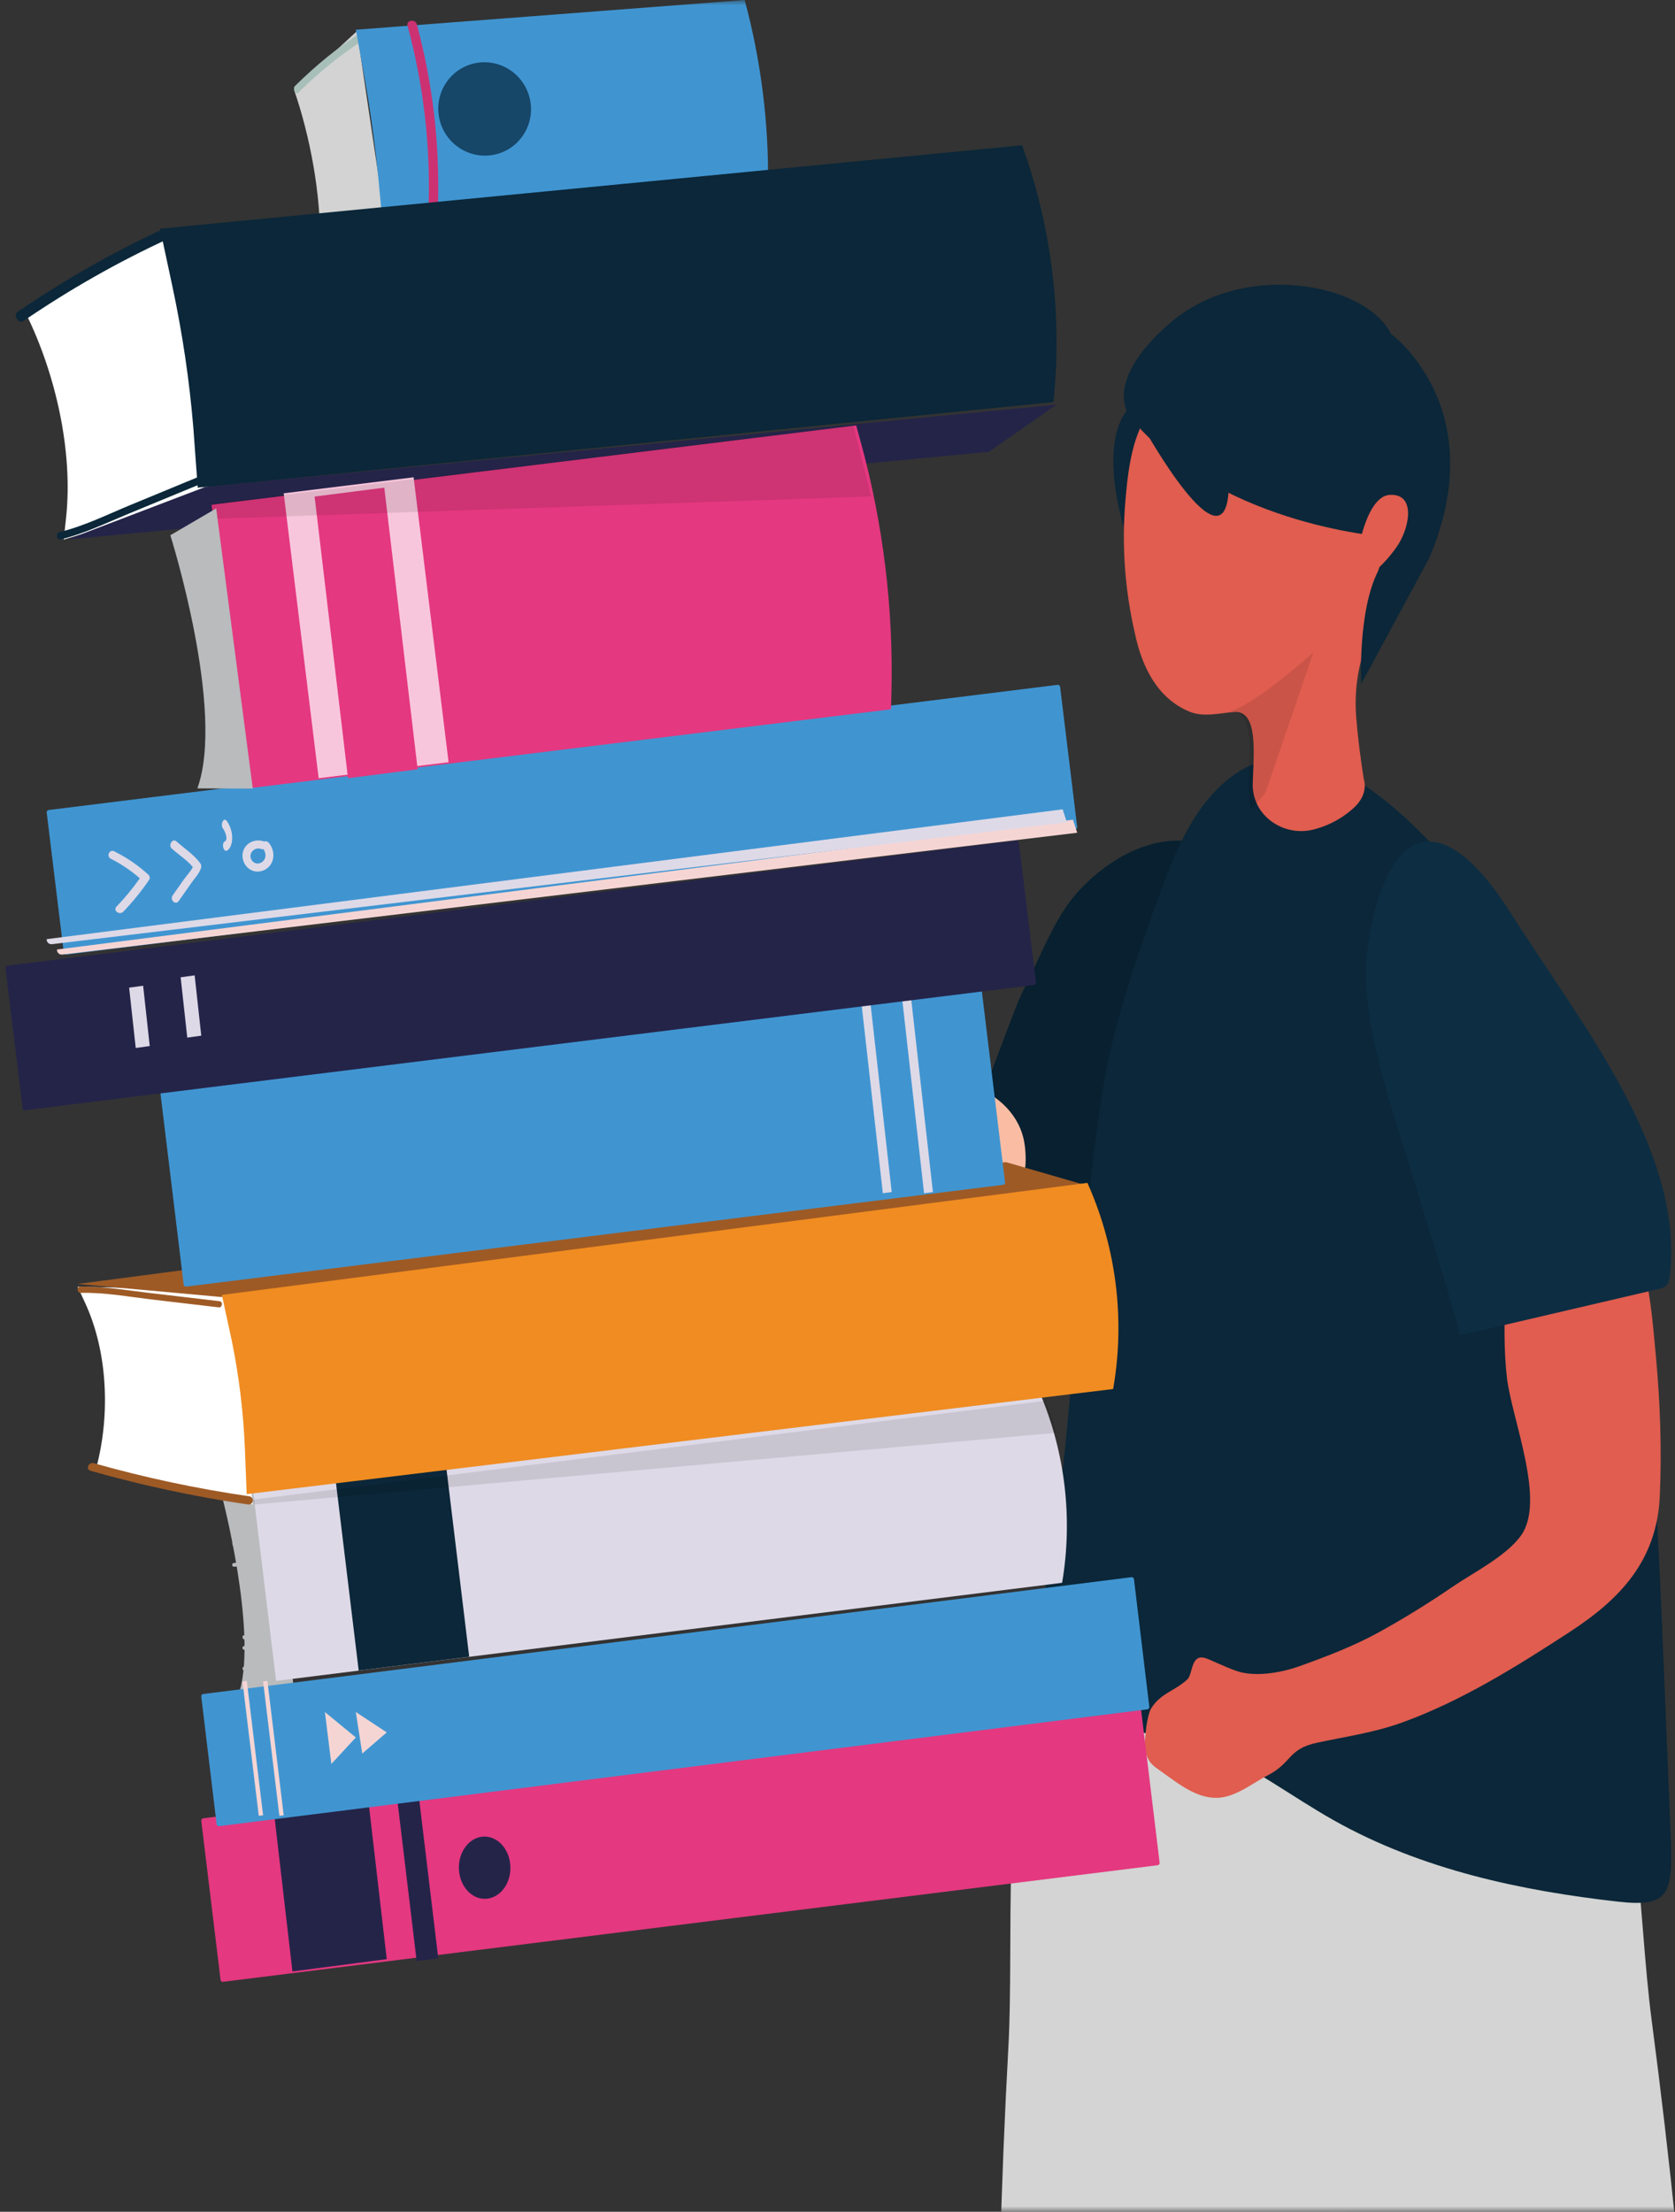 <?xml version="1.0" encoding="UTF-8"?>
<svg width="153px" height="202px" viewBox="0 0 153 202" version="1.1" xmlns="http://www.w3.org/2000/svg" xmlns:xlink="http://www.w3.org/1999/xlink">
    <rect x="0" y="0" width="153" height="202" fill="#333333" stroke="none"/>
    <!-- Generator: Sketch 64 (93537) - https://sketch.com -->
    <title>Group</title>
    <desc>Created with Sketch.</desc>
    <defs>
        <rect id="path-1" x="0" y="0" width="196" height="202"></rect>
    </defs>
    <g id="ATC-ESCRITORIO-curva" stroke="none" stroke-width="1" fill="none" fill-rule="evenodd">
        <g id="Autoridades" transform="translate(-273, -1147)">
            <g id="Group-2-Copy-2" transform="translate(240, 1133)">
                <g id="Group" transform="translate(13, 14)">
                    <mask id="mask-2" fill="white">
                        <use xlink:href="#path-1"></use>
                    </mask>
                    <g id="Rectangle"></g>
                    <g id="Group-7" mask="url(#mask-2)">
                        <g transform="translate(20, 0)">
                            <g id="Group-79" transform="translate(86.499, 26)">
                                <path d="M11.297,86.713 C7.564,85.113 3.62,84.054 0,82.161 C1.504,79.055 6.043,66.34 6.791,64.827 C9.643,59.054 10.266,56.538 13.943,53.595 C21.797,47.312 30.503,52.156 29.66,61.576 C28.746,71.802 22.716,80.324 16.265,87.954 C16.124,88.12 15.939,88.245 15.705,88.319 C15.472,88.392 15.125,88.29 14.854,88.169 C13.694,87.653 12.475,87.217 11.297,86.713" id="Fill-3" fill="#08202F"></path>
                                <path d="M5.904,238 C13.478,237.543 21.051,237.085 28.625,236.627 C33.457,202.691 37.551,168.606 40.902,134.413 C41.161,131.762 41.407,129.006 40.651,126.471 C39.219,121.678 34.622,119.085 30.287,118.321 C23.55,117.133 11.351,119.607 8.234,127.758 C4.939,136.372 6.131,151.488 5.614,160.889 C4.203,186.541 4.297,212.322 5.904,238" id="Fill-5" fill="#D3D4D3"></path>
                                <path d="M70,235.732 C62.458,235.848 54.915,235.964 47.374,236.081 C39.976,202.454 33.3,168.621 27.352,134.625 C26.891,131.989 26.436,129.247 26.991,126.651 C28.042,121.74 32.4,118.795 36.638,117.701 C43.225,115.999 55.506,117.551 59.222,125.479 C63.15,133.858 63.129,149.09 64.364,158.468 C67.734,184.056 69.621,209.889 70,235.732" id="Fill-7" fill="#D3D4D3"></path>
                                <path d="M45.645,52.53 C51.519,59.006 56.056,67.44 58.933,76.246 C64.025,91.84 64.757,108.669 65.431,125.162 C65.656,130.651 65.881,136.14 66.105,141.629 C66.326,147.03 65.988,148.207 61.271,147.674 C52.529,146.686 43.406,144.788 35.345,140.254 C31.51,138.097 27.896,135.325 23.897,133.664 C18.08,131.247 12.266,132.664 6.546,131.165 C8.645,121.785 10.098,113.808 10.99,104.192 C11.909,94.29 12.677,83.499 14.205,73.706 C15.121,67.83 17.034,62.3 18.986,56.855 C20.299,53.195 21.693,49.446 24.056,46.747 C31.175,38.615 39.793,46.078 45.645,52.53" id="Fill-9" fill="#0B2739"></path>
                                <path d="M18.447,130.549 C18.499,130.37 18.554,130.186 18.647,130.035 C19.52,128.632 20.756,128.473 21.948,127.389 C22.48,126.906 22.25,124.98 23.644,125.447 C24.158,125.618 25.366,126.233 26.459,126.611 C28.054,127.163 30.376,126.821 32.171,126.182 C34.583,125.322 37.118,124.352 39.364,123.122 C41.715,121.834 44.001,120.411 46.229,118.89 C48.084,117.623 51.051,116.139 52.418,114.265 C54.731,111.097 51.624,103.704 51.154,99.874 C50.665,95.882 50.531,84.074 55.513,83.552 C63.674,82.697 64.129,91.106 64.757,97.868 C65.149,102.088 65.3,106.397 65.113,110.631 C64.851,116.561 61.443,120.08 56.873,123.054 C52.03,126.207 47.072,129.306 41.692,131.276 C39.077,132.234 36.48,132.589 33.796,133.164 C31.144,133.731 31.534,134.979 29.334,136.121 C28.107,136.758 26.968,137.66 25.646,138.04 C23.275,138.721 21.288,136.998 19.415,135.677 C18.949,135.347 18.633,135.127 18.379,134.634 C17.964,133.833 18.08,132.955 18.166,132.079 C18.216,131.56 18.304,131.044 18.447,130.549" id="Fill-11" fill="#E05D4F"></path>
                                <path d="M60.555,92.762 C55.974,93.83 51.394,94.899 46.814,95.968 C47.108,95.899 40.683,75.529 40.343,74.303 C39.041,69.625 37.729,64.768 38.505,59.976 C40.163,49.743 44.973,47.056 51.564,57.49 C57.786,67.339 67.394,79.047 66.022,90.58 C65.992,90.83 65.955,91.093 65.805,91.296 C65.598,91.574 65.231,91.671 64.893,91.749 L60.555,92.762 Z" id="Fill-13" fill="#0D2D42"></path>
                                <path d="M16.13,22.073 C16.13,22.073 13.859,14.85 16.409,11.516 L20.006,13.229 L16.13,22.073 Z" id="Fill-15" fill="#0B2739"></path>
                                <path d="M23.762,7.774 C30.019,5.161 38.317,7.241 41.17,15.757 C42.021,18.296 42.337,21.157 41.963,23.817 C41.624,26.231 40.407,28.334 39.314,30.476 C37.822,33.398 37.129,36.267 37.383,39.516 C37.533,41.416 37.782,43.313 38.081,45.194 C38.081,45.194 38.602,46.564 37.029,47.899 C35.844,48.937 34.581,49.485 33.467,49.765 C30.895,50.412 28.21,48.72 27.949,46.095 C27.935,45.955 27.927,45.812 27.926,45.665 C27.996,43.028 28.508,38.804 26.198,39.028 C24.909,39.125 23.422,39.523 22.176,39.003 C19.215,37.8 17.811,34.884 17.177,31.892 C16.23,27.838 15.951,23.643 16.312,19.576 C16.642,15.775 17.204,11.838 20.547,9.489 C21.528,8.762 22.645,8.268 23.762,7.774" id="Fill-17" fill="#E05D4F"></path>
                                <path d="M29.087,46.403 L27.752,47.984 C27.636,47.321 27.549,46.557 27.545,45.732 C27.575,44.56 27.693,43.079 27.618,41.804 C27.532,40.345 27.194,39.155 26.185,38.999 C26.094,38.984 25.992,38.989 25.891,38.992 C25.85,38.993 25.816,38.985 25.774,38.989 C25.774,38.989 27.556,38.811 33.466,33.589 L29.087,46.403 Z" id="Fill-19" fill-opacity="0.1" fill="#000000"></path>
                                <path d="M40.475,23.067 C40.475,23.067 25.469,22.214 17.034,12.468 C17.034,12.468 13.609,9.408 20.315,3.55 C27.021,-2.308 38.271,-0.148 40.558,4.489 C40.558,4.489 49.857,11.265 44.063,24.945 L37.836,36.468 C37.836,36.468 37.509,29.867 39.367,26.185 L40.475,23.067 Z" id="Fill-21" fill="#0B2739"></path>
                                <path d="M40.438,19.199 C42.883,19.048 42.253,22.25 41.102,23.913 C39.949,25.577 38.474,26.845 37.71,26.871 C36.946,26.897 37.446,24.49 37.839,22.988 C38.234,21.486 39.045,19.285 40.438,19.199" id="Fill-23" fill="#E05D4F"></path>
                                <path d="M18.083,13.272 C18.083,13.272 25.2,26.034 25.716,18.995 C26.232,11.955 23.153,12.485 23.153,12.485 L18.083,13.272 Z" id="Fill-25" fill="#0B2739"></path>
                            </g>
                            <g id="Group-78" transform="translate(0.499, 0)">
                                <path d="M23.804,127.021 C25.041,126.225 26.987,125.939 28.506,125.05 C29.272,124.602 29.173,122.823 30.856,123.579 C31.477,123.858 32.545,124.701 33.732,125.219 C35.465,125.975 37.984,126.041 40.134,125.682 C48.582,124.27 57.066,123.015 65.665,122.582 C66.155,122.557 66.642,122.547 67.066,122.281 C67.826,121.803 67.966,120.971 68.194,120.16 C69.253,116.397 70.42,112.715 72.187,109.2 C73.764,106.065 75.591,103.094 78.432,100.961 C81.271,98.828 84.929,97.869 88.228,99.097 C90.699,100.016 92.695,101.856 93.087,104.478 C94.059,110.983 87.856,115.508 84.056,119.848 C80.462,123.953 77.389,127.434 73.654,131.176 C73.193,131.639 72.754,132.069 72.127,132.315 C71.501,132.56 70.791,132.54 70.126,132.499 C61.56,131.966 53.224,131.227 44.745,132.542 C42.416,132.903 40.335,132.315 38.127,132.94 C36.719,133.339 35.927,134.666 34.621,135.256 C33.315,135.846 31.776,136.434 30.346,136.46 C27.191,136.515 23.745,133.723 22.837,130.675 C22.245,128.687 22.782,127.679 23.804,127.021" id="Fill-1" fill="#FABDA4"></path>
                                <path d="M19.767,136.596 C19.767,136.596 22.992,148.822 21.394,154.466 L26.357,154.322 L23.958,134.565 L19.767,136.596 Z" id="Fill-27" fill="#B9BBBD"></path>
                                <path d="M26.151,151.626 C24.71,151.883 23.26,152.082 21.799,152.224 C21.565,152.247 21.624,152.592 21.858,152.57 C23.319,152.427 24.768,152.228 26.21,151.972 C26.44,151.931 26.383,151.585 26.151,151.626" id="Fill-29" fill="#B9BBBD"></path>
                                <path d="M25.232,149.73 C24.13,149.923 23.037,150.114 21.781,150.333 C21.575,150.369 21.626,150.709 21.833,150.673 C22.983,150.472 24.133,150.271 25.284,150.07 C25.49,150.033 25.439,149.694 25.232,149.73" id="Fill-31" fill="#B9BBBD"></path>
                                <path d="M25.228,148.786 C24.349,149.103 23.807,149.292 21.789,149.352 C21.57,149.358 21.626,149.739 21.843,149.728 C23.01,149.666 24.153,149.479 25.282,149.162 C25.491,149.103 25.439,148.727 25.228,148.786" id="Fill-33" fill="#B9BBBD"></path>
                                <path d="M25.232,145.943 C24.098,146.222 22.951,146.433 21.786,146.578 C21.573,146.605 21.626,146.91 21.839,146.883 C23.004,146.738 24.151,146.527 25.285,146.248 C25.49,146.197 25.439,145.892 25.232,145.943" id="Fill-35" fill="#B9BBBD"></path>
                                <path d="M25.224,144.045 C24.084,144.272 22.939,144.462 21.788,144.617 C21.571,144.645 21.625,145.017 21.842,144.988 C22.993,144.833 24.138,144.644 25.279,144.417 C25.493,144.375 25.44,144.002 25.224,144.045" id="Fill-37" fill="#B9BBBD"></path>
                                <path d="M24.28,142.151 C23.144,142.392 22.002,142.593 20.85,142.751 C20.628,142.783 20.683,143.123 20.905,143.092 C22.057,142.933 23.2,142.733 24.335,142.492 C24.553,142.445 24.499,142.104 24.28,142.151" id="Fill-39" fill="#B9BBBD"></path>
                                <path d="M24.29,140.256 C23.133,140.511 21.967,140.725 20.791,140.896 C20.755,140.901 20.73,140.915 20.709,140.933 C20.711,140.945 20.713,140.957 20.716,140.969 C20.743,141.042 20.766,141.117 20.787,141.192 C20.804,141.196 20.821,141.201 20.843,141.198 C22.019,141.027 23.186,140.814 24.343,140.558 C24.549,140.513 24.498,140.21 24.29,140.256" id="Fill-41" fill="#B9BBBD"></path>
                                <path d="M24.286,137.411 C23.138,137.614 21.991,137.817 20.843,138.019 C20.632,138.056 20.684,138.391 20.896,138.353 C22.044,138.15 23.192,137.948 24.34,137.745 C24.55,137.708 24.498,137.374 24.286,137.411" id="Fill-43" fill="#B9BBBD"></path>
                                <path d="M105.252,170.349 L19.87,180.999 C19.761,181.012 19.661,180.931 19.647,180.817 L17.886,166.295 C17.872,166.181 17.95,166.078 18.059,166.064 L103.441,155.415 C103.55,155.401 103.65,155.482 103.664,155.596 L105.424,170.119 C105.438,170.232 105.36,170.335 105.252,170.349" id="Fill-45" fill="#E43880"></path>
                                <polygon id="Fill-47" fill="#242449" points="34.828 178.929 26.213 180.052 24.474 165.066 33.089 163.942"></polygon>
                                <polygon id="Fill-49" fill="#242449" points="39.535 178.856 37.561 179.105 35.77 164.191 37.743 163.942"></polygon>
                                <path d="M46.105,170.237 C46.267,171.796 45.354,173.211 44.065,173.398 C42.775,173.585 41.599,172.473 41.436,170.915 C41.273,169.356 42.188,167.941 43.477,167.754 C44.765,167.566 45.943,168.679 46.105,170.237" id="Fill-51" fill="#242449"></path>
                                <path d="M104.311,156.113 L19.509,166.784 C19.401,166.797 19.301,166.716 19.287,166.602 L17.886,154.945 C17.872,154.831 17.949,154.727 18.058,154.714 L102.861,144.043 C102.97,144.03 103.069,144.111 103.082,144.225 L104.483,155.882 C104.497,155.996 104.42,156.1 104.311,156.113" id="Fill-53" fill="#4095D1"></path>
                                <polygon id="Fill-55" fill="#F5D5D4" points="29.18 156.361 29.767 161.099 32.004 158.684"></polygon>
                                <polygon id="Fill-57" fill="#F5D5D4" points="32.004 156.361 32.59 160.152 34.828 158.219"></polygon>
                                <polygon id="Fill-59" fill="#F5D5D4" points="23.533 165.789 23.138 165.838 21.65 153.568 22.045 153.518"></polygon>
                                <polygon id="Fill-61" fill="#F5D5D4" points="25.415 165.789 25.02 165.838 23.533 153.568 23.928 153.518"></polygon>
                                <path d="M34.828,21.181 L28.707,23.691 L28.733,22.211 C28.813,17.755 27.826,12.427 26.357,8.201 L26.603,7.923 L32.109,2.843 L34.828,21.181 Z" id="Fill-63" fill="#D2D3D2"></path>
                                <polygon id="Fill-65" fill="#93B79B" points="69.656 17.058 34.728 19.762 29.18 22.743 67.011 19.894"></polygon>
                                <path d="M29.262,23.183 C30.241,22.863 31.151,22.136 32.068,21.552 C32.928,21.004 33.787,20.457 34.644,19.911 C34.78,19.824 34.906,20.302 34.769,20.389 C33.844,20.979 32.917,21.57 31.988,22.163 C31.117,22.718 30.258,23.383 29.329,23.688 C29.183,23.736 29.116,23.23 29.262,23.183" id="Fill-67" fill="#A8BFB9"></path>
                                <path d="M32.851,3.552 C30.719,4.908 28.671,6.552 26.722,8.489 C26.52,8.69 26.221,8.079 26.424,7.877 C28.403,5.912 30.476,4.237 32.64,2.862 C32.863,2.72 33.073,3.411 32.851,3.552" id="Fill-69" fill="#A8BFB9"></path>
                                <path d="M67.519,0 L32.004,2.716 L32.706,6.572 C33.274,9.69 33.717,12.827 34.031,15.953 L34.405,19.901 L69.647,17.022 L69.65,16.787 C69.735,11.263 68.995,5.425 67.519,0" id="Fill-71" fill="#4095D1"></path>
                                <path d="M37.575,2.217 C37.439,1.714 36.589,1.835 36.726,2.342 C38.152,7.639 38.805,13.058 38.659,18.514 C38.644,19.033 39.499,19.127 39.514,18.605 C39.662,13.079 39.019,7.584 37.575,2.217" id="Fill-74" fill="#CC3272"></path>
                                <path d="M62.949,1.266 C62.815,0.764 62.007,0.892 62.141,1.399 C63.546,6.689 64.217,12.107 64.126,17.57 C64.117,18.089 64.932,18.176 64.942,17.654 C65.034,12.122 64.372,6.626 62.949,1.266" id="Fill-76" fill="#4095D1"></path>
                                <path d="M18.826,45.257 L5.322,49.277 L5.537,47.282 C6.182,41.273 4.611,34.201 1.883,28.665 L2.443,28.266 L14.89,20.848 L18.826,45.257 Z" id="Fill-78" fill="#FFFFFF"></path>
                                <polygon id="Fill-80" fill="#242449" points="96.013 36.958 18.285 44.459 5.648 49.277 89.826 41.267"></polygon>
                                <path d="M4.914,48.6 C7.174,48.061 9.321,46.984 11.468,46.099 C13.482,45.267 15.492,44.438 17.498,43.609 C17.817,43.479 18.052,44.106 17.733,44.238 C15.567,45.133 13.397,46.029 11.221,46.928 C9.184,47.769 7.159,48.759 5.015,49.271 C4.677,49.351 4.579,48.68 4.914,48.6" id="Fill-82" fill="#0B2739"></path>
                                <path d="M14.837,21.823 C10.29,23.925 5.885,26.419 1.65,29.312 C1.212,29.612 0.662,28.79 1.105,28.487 C5.404,25.553 9.864,23.011 14.479,20.881 C14.954,20.662 15.312,21.604 14.837,21.823" id="Fill-84" fill="#0B2739"></path>
                                <path d="M92.864,13.267 L14.12,20.888 L15.253,26.177 C16.168,30.455 16.807,34.772 17.163,39.088 L17.562,44.539 L95.72,36.721 L95.753,36.394 C96.538,28.7 95.537,20.656 92.864,13.267" id="Fill-86" fill="#0B2739"></path>
                                <path d="M96.517,144.557 L24.72,153.518 L22.591,135.946 L94.388,126.984 L94.486,127.216 C96.803,132.669 97.51,138.706 96.517,144.557" id="Fill-88" fill="#DED9E7"></path>
                                <polygon id="Fill-90" fill="#0B2739" points="42.359 151.31 32.265 152.571 30.122 134.878 40.217 133.618"></polygon>
                                <path d="M20.504,117.844 L6.589,117.508 L7.278,118.999 C9.35,123.482 9.569,129.207 8.32,133.96 L8.947,134.156 L22.591,137.408 L20.504,117.844 Z" id="Fill-92" fill="#FFFFFF"></path>
                                <polygon id="Fill-94" fill="#9E5A25" points="98.837 108.291 19.69 118.455 6.589 117.264 91.391 106.136"></polygon>
                                <path d="M6.865,118.078 C9.038,118.024 11.236,118.432 13.396,118.686 C15.426,118.925 17.456,119.163 19.487,119.401 C19.808,119.44 19.881,118.877 19.559,118.839 C17.366,118.581 15.173,118.324 12.98,118.066 C10.931,117.825 8.864,117.462 6.802,117.513 C6.478,117.521 6.544,118.086 6.865,118.078" id="Fill-96" fill="#9E5A25"></path>
                                <path d="M22.267,136.658 C17.473,135.959 12.737,134.954 8.083,133.636 C7.602,133.499 7.288,134.189 7.774,134.327 C12.495,135.664 17.291,136.695 22.155,137.403 C22.656,137.477 22.768,136.731 22.267,136.658" id="Fill-98" fill="#9E5A25"></path>
                                <path d="M101.179,126.859 L22.035,136.461 L21.872,132.344 C21.739,129.005 21.336,125.68 20.665,122.404 L19.767,118.264 L98.831,108.031 L98.94,108.28 C101.494,114.122 102.273,120.59 101.179,126.859" id="Fill-100" fill="#F08C21"></path>
                                <path d="M91.133,108.209 L16.5,117.506 C16.392,117.52 16.292,117.439 16.279,117.326 L14.121,99.554 C14.107,99.441 14.185,99.338 14.293,99.325 L88.926,90.028 C89.035,90.014 89.134,90.095 89.147,90.208 L91.305,107.981 C91.318,108.093 91.241,108.196 91.133,108.209" id="Fill-102" fill="#4095D1"></path>
                                <path d="M97.722,75.749 L5.548,87.182 C5.439,87.196 5.341,87.116 5.327,87.003 L3.767,74.206 C3.753,74.095 3.83,73.992 3.938,73.979 L96.112,62.546 C96.221,62.532 96.319,62.612 96.334,62.725 L97.894,75.521 C97.907,75.633 97.83,75.735 97.722,75.749" id="Fill-104" fill="#4095D1"></path>
                                <path d="M80.891,64.777 L22.012,72.021 L18.826,46.097 L77.705,38.853 L78.097,40.27 C80.166,47.766 81.121,55.533 80.928,63.307 L80.891,64.777 Z" id="Fill-106" fill="#E43880"></path>
                                <polygon id="Fill-108" fill="#F8C6DC" points="40.476 69.611 28.608 71.073 25.415 45.054 37.283 43.592"></polygon>
                                <polygon id="Fill-110" fill="#E43880" points="37.652 70.262 31.289 71.073 28.239 45.351 34.603 44.539"></polygon>
                                <polygon id="Fill-112" fill-opacity="0.1" fill="#000000" points="18.826 45.997 77.435 38.853 79.07 45.337 18.998 47.382"></polygon>
                                <path d="M47.973,9.442 C48.265,11.78 46.621,13.903 44.301,14.184 C41.979,14.465 39.861,12.796 39.569,10.458 C39.275,8.12 40.92,5.997 43.241,5.717 C45.562,5.436 47.68,7.104 47.973,9.442" id="Fill-115" fill="#164668"></path>
                                <path d="M13.031,79.867 C12.104,79.018 11.078,78.323 9.94,77.752 C9.491,77.526 9.186,78.212 9.631,78.436 C10.601,78.922 11.47,79.519 12.274,80.217 C11.627,81.129 10.921,81.991 10.139,82.806 C9.8,83.16 10.423,83.619 10.761,83.266 C11.624,82.365 12.401,81.411 13.101,80.391 C13.227,80.208 13.196,80.018 13.031,79.867" id="Fill-118" fill="#DED9E7"></path>
                                <path d="M17.814,78.873 C17.257,78.079 16.309,77.467 15.62,76.846 C15.263,76.523 14.838,77.183 15.197,77.507 C15.779,78.03 16.589,78.548 17.118,79.193 C16.897,79.615 16.493,80.037 16.249,80.385 C15.924,80.849 15.6,81.313 15.275,81.776 C14.987,82.188 15.533,82.705 15.821,82.295 C16.211,81.739 16.601,81.182 16.991,80.626 C17.279,80.214 17.687,79.799 17.858,79.293 C17.903,79.16 17.894,78.987 17.814,78.873" id="Fill-120" fill="#DED9E7"></path>
                                <path d="M20.198,74.961 C19.924,74.606 19.597,75.314 19.87,75.668 C20.035,75.881 20.384,76.662 20.034,76.85 C19.709,77.026 19.914,77.858 20.24,77.683 C20.566,77.507 20.734,76.956 20.706,76.398 C20.677,75.821 20.465,75.307 20.198,74.961" id="Fill-122" fill="#DED9E7"></path>
                                <path d="M23.571,78.61 C23.322,78.9 22.887,78.965 22.605,78.692 C22.022,78.128 22.67,77.264 23.37,77.543 C23.445,77.572 23.513,77.575 23.576,77.562 C23.781,77.883 23.841,78.296 23.571,78.61 M24.034,76.957 C23.914,76.822 23.755,76.805 23.622,76.854 C22.98,76.616 22.229,76.832 21.852,77.426 C21.48,78.014 21.645,78.824 22.158,79.274 C22.726,79.773 23.565,79.681 24.073,79.145 C24.649,78.536 24.576,77.567 24.034,76.957" id="Fill-124" fill="#DED9E7"></path>
                                <polygon id="Fill-126" fill="#DED9E7" points="80.952 108.87 80.143 108.979 78.128 91.082 78.937 90.974"></polygon>
                                <polygon id="Fill-128" fill="#DED9E7" points="84.717 108.87 83.908 108.979 81.893 91.082 82.702 90.974"></polygon>
                                <path d="M22.591,136.964 L95.014,127.932 C95.014,127.932 95.699,129.672 96.013,130.855 L22.726,137.408 L22.591,136.964 Z" id="Fill-130" fill-opacity="0.1" fill="#000000"></path>
                                <path d="M93.957,89.963 L1.783,101.396 C1.674,101.41 1.576,101.33 1.562,101.217 L0.002,88.421 C-0.012,88.309 0.065,88.206 0.173,88.193 L92.347,76.761 C92.456,76.747 92.555,76.827 92.569,76.939 L94.129,89.736 C94.142,89.847 94.065,89.95 93.957,89.963" id="Fill-133" fill="#242449"></path>
                                <polygon id="Fill-136" fill="#DED9E7" points="13.178 95.536 11.9 95.712 11.296 90.203 12.575 90.026"></polygon>
                                <polygon id="Fill-138" fill="#DED9E7" points="17.885 94.588 16.606 94.764 16.002 89.255 17.281 89.079"></polygon>
                                <path d="M97.896,76.056 L5.192,87.18 C4.919,87.214 4.683,86.989 4.708,86.718 L97.509,74.864 L97.896,76.056 Z" id="Fill-140" fill="#F5D5D4"></path>
                                <path d="M96.954,75.108 L4.25,86.232 C3.977,86.266 3.742,86.041 3.767,85.771 L96.567,73.916 L96.954,75.108 Z" id="Fill-142" fill="#DED9E7"></path>
                                <path d="M15.061,48.884 C15.061,48.884 20.106,64.861 17.53,72.005 L22.591,72.021 L19.248,46.435 L15.061,48.884 Z" id="Fill-144" fill="#B9BBBD"></path>
                            </g>
                        </g>
                    </g>
                </g>
            </g>
        </g>
    </g>
</svg>